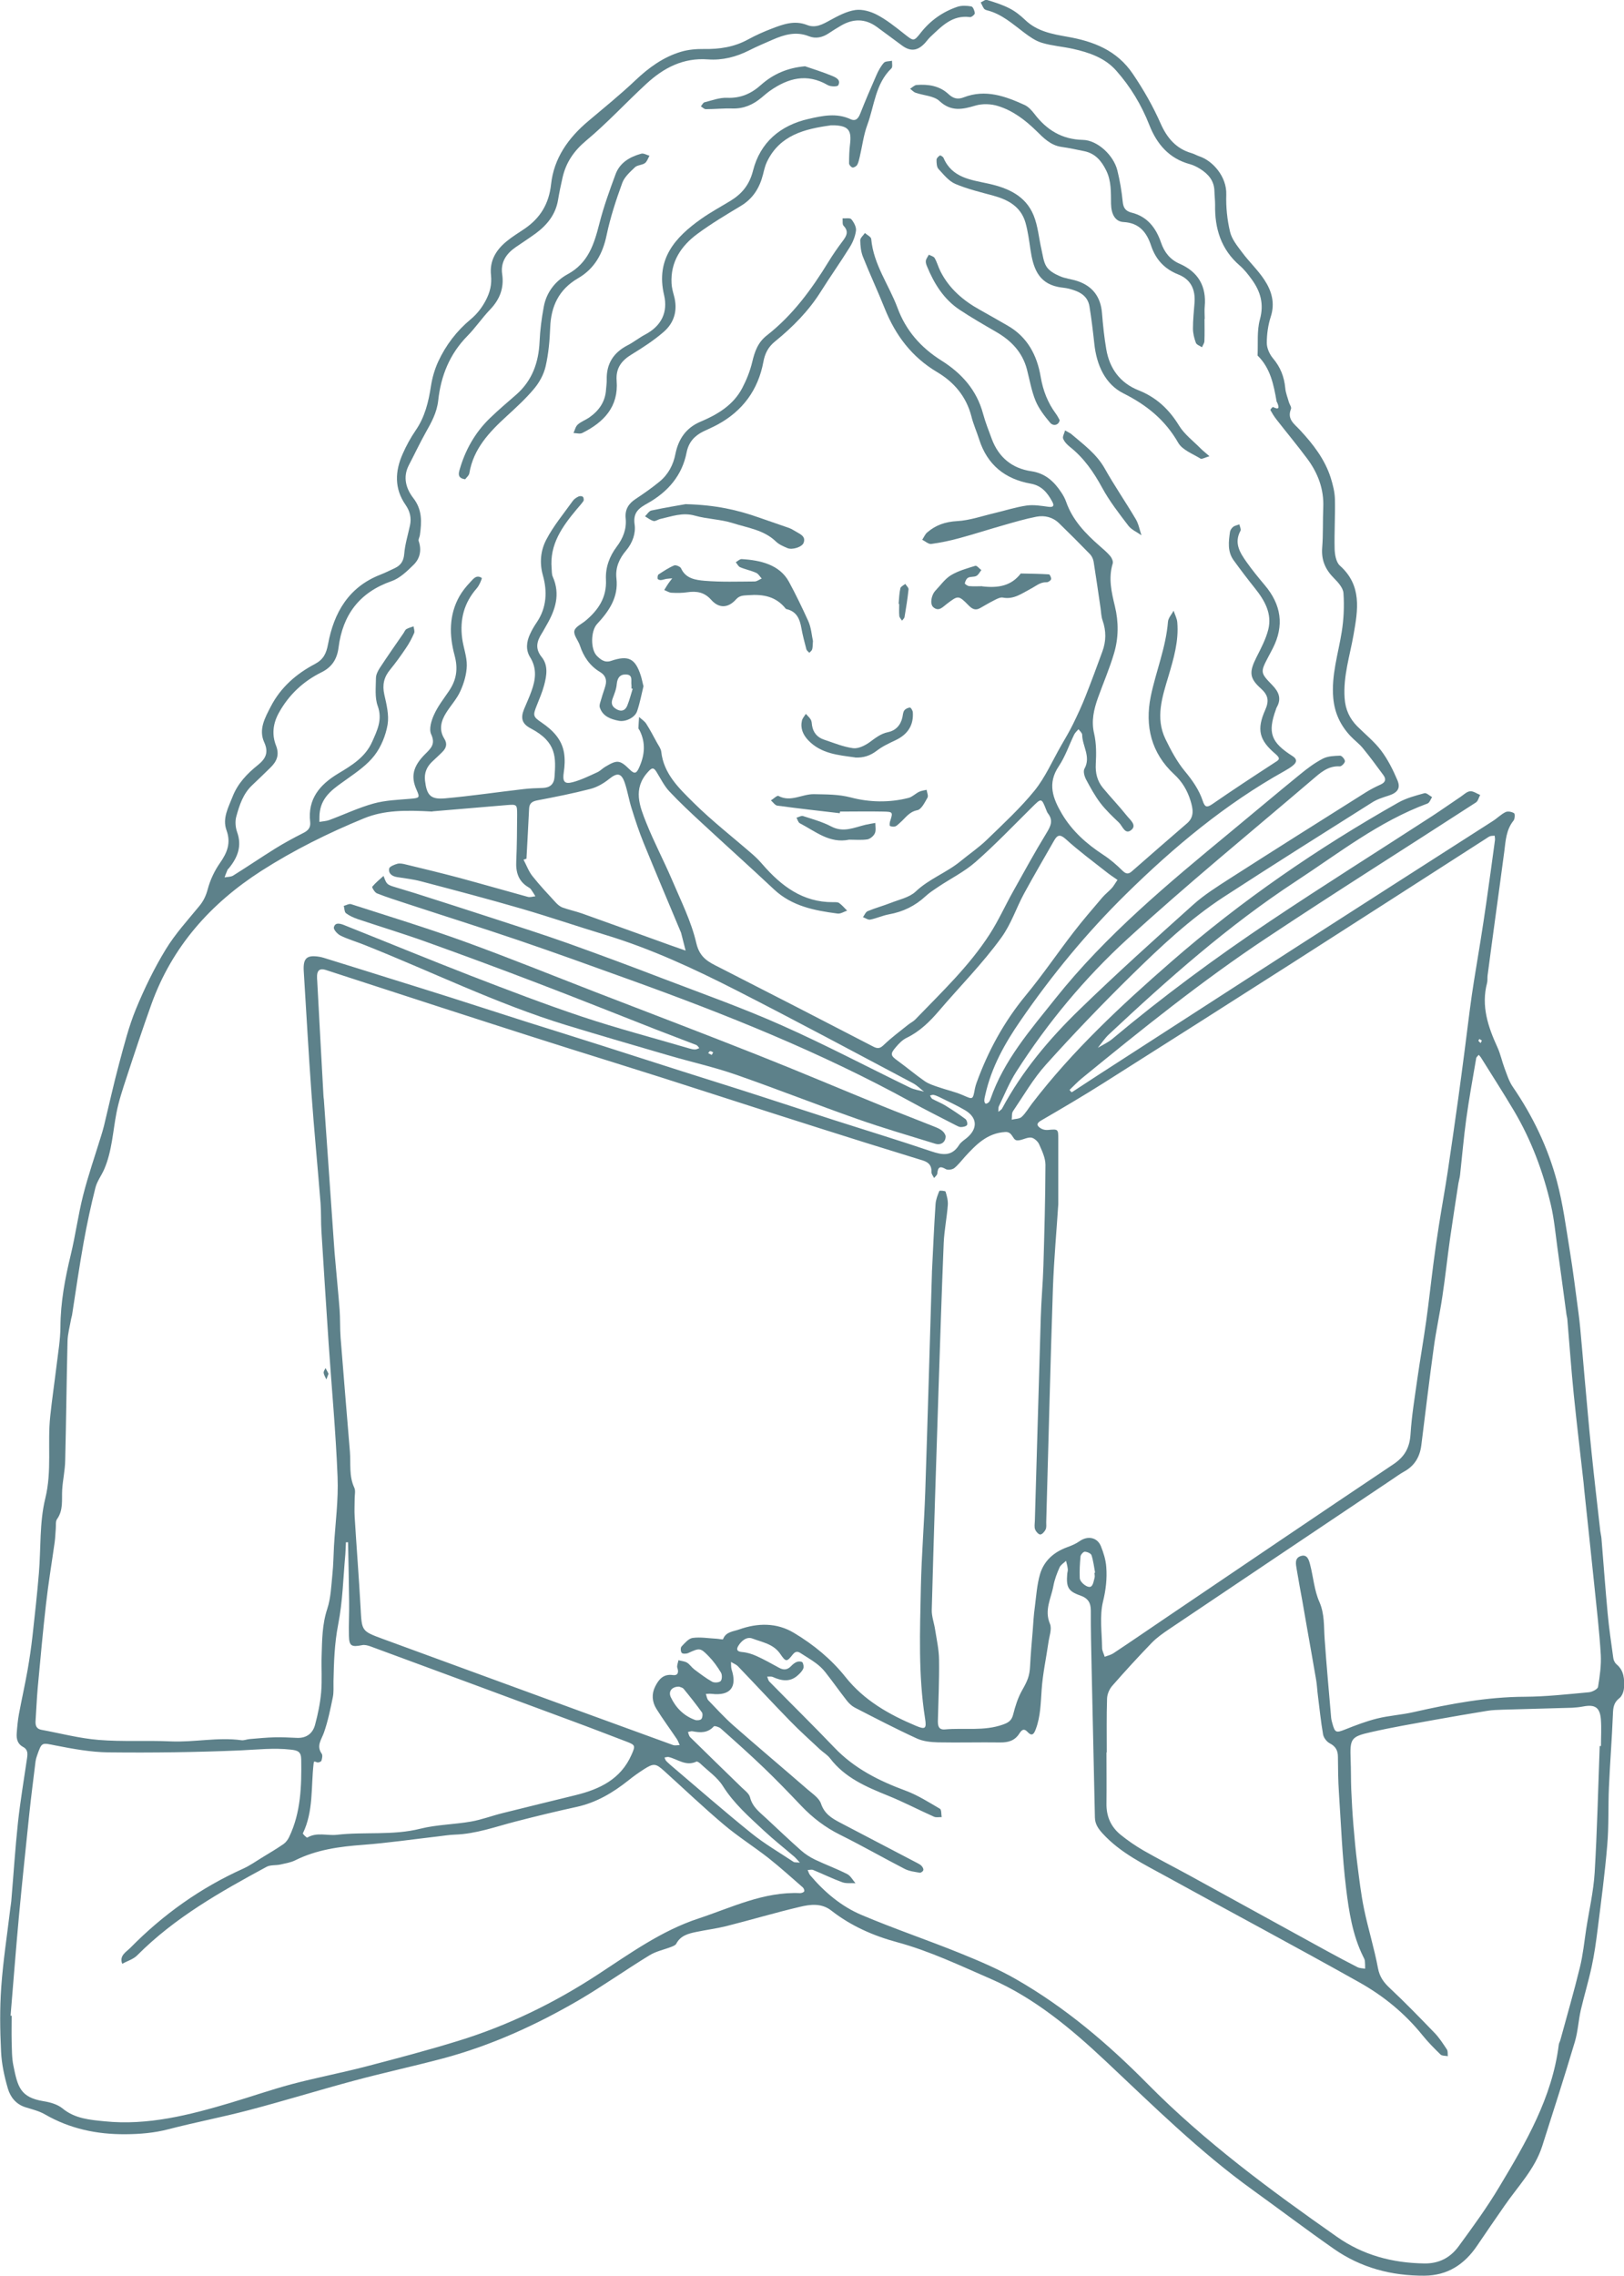 <?xml version="1.0" encoding="utf-8"?>
<svg xmlns="http://www.w3.org/2000/svg" width="187" height="262" viewBox="0 0 187 262" fill="none">
  <g clip-path="url(#clip0_7709_18793)">
    <path d="M123.435 125.734C124.465 125.063 125.505 124.38 126.535 123.708C134.043 118.862 141.55 114.005 149.069 109.158C156.666 104.267 164.275 99.41 171.883 94.53C172.398 94.206 172.834 93.747 173.371 93.489C173.629 93.366 174.088 93.456 174.345 93.624C174.468 93.702 174.434 94.284 174.278 94.474C173.427 95.526 173.371 96.791 173.215 98.033C172.879 100.63 172.51 103.215 172.163 105.801C171.872 107.972 171.57 110.143 171.29 112.315C171.257 112.594 171.302 112.885 171.234 113.154C170.529 115.818 171.346 118.213 172.432 120.586C172.778 121.347 172.946 122.175 173.237 122.958C173.517 123.697 173.752 124.481 174.199 125.13C176.493 128.476 178.239 132.103 179.279 136.009C179.973 138.605 180.32 141.303 180.756 143.966C181.148 146.361 181.439 148.768 181.763 151.174C181.841 151.734 181.897 152.293 181.953 152.842C182.121 154.655 182.278 156.468 182.434 158.281C182.703 161.214 182.949 164.146 183.251 167.078C183.565 170.145 183.923 173.201 184.269 176.267C184.303 176.547 184.381 176.816 184.404 177.095C184.639 179.983 184.851 182.871 185.12 185.758C185.276 187.471 185.534 189.183 185.769 190.896C185.802 191.153 185.959 191.455 186.149 191.612C187.022 192.339 187.055 193.335 187 194.309C186.977 194.723 186.776 195.272 186.462 195.507C185.814 196.01 185.746 196.604 185.724 197.353C185.612 200.152 185.388 202.95 185.265 205.759C185.165 207.997 185.265 210.258 185.064 212.497C184.795 215.698 184.37 218.887 183.967 222.088C183.788 223.521 183.587 224.965 183.285 226.375C182.927 228.054 182.423 229.71 182.032 231.378C181.752 232.598 181.696 233.885 181.338 235.071C180.141 239.089 178.854 243.085 177.579 247.081C176.728 249.733 174.781 251.703 173.248 253.93C172.185 255.464 171.123 256.997 170.082 258.542C168.627 260.691 166.692 261.966 164.029 261.989C160.236 262.011 156.711 261.082 153.59 258.9C150.445 256.706 147.391 254.389 144.269 252.14C138.126 247.719 132.778 242.414 127.284 237.254C123.324 233.538 119.117 230.013 114.082 227.819C110.546 226.286 107.044 224.607 103.273 223.588C100.577 222.861 97.981 221.719 95.732 219.962C94.613 219.078 93.315 219.234 92.106 219.525C89.253 220.197 86.445 221.036 83.603 221.753C82.473 222.032 81.309 222.178 80.179 222.413C79.262 222.603 78.367 222.827 77.874 223.767C77.785 223.935 77.539 224.036 77.348 224.114C76.498 224.45 75.558 224.629 74.797 225.099C72.078 226.756 69.483 228.602 66.741 230.214C61.762 233.124 56.526 235.508 50.931 236.997C47.552 237.892 44.14 238.631 40.772 239.537C36.721 240.623 32.716 241.865 28.666 242.928C25.611 243.734 22.489 244.327 19.424 245.122C17.767 245.559 16.123 245.693 14.433 245.704C11.144 245.727 8.056 245.077 5.18 243.421C4.509 243.029 3.703 242.839 2.953 242.604C1.857 242.268 1.197 241.44 0.906 240.444C0.503 239.067 0.19 237.623 0.123 236.191C-0 233.717 -0.034 231.221 0.145 228.748C0.358 225.726 0.828 222.726 1.186 219.716C1.219 219.436 1.275 219.156 1.297 218.887C1.555 215.854 1.745 212.821 2.07 209.799C2.338 207.337 2.752 204.897 3.11 202.446C3.188 201.909 3.233 201.416 2.651 201.114C2.025 200.778 1.879 200.196 1.924 199.558C1.98 198.808 2.047 198.07 2.181 197.331C2.495 195.641 2.875 193.962 3.177 192.261C3.401 190.974 3.591 189.687 3.737 188.388C4.005 185.971 4.274 183.565 4.475 181.147C4.721 178.259 4.531 175.282 5.214 172.507C5.997 169.328 5.449 166.183 5.784 163.049C5.986 161.102 6.277 159.165 6.511 157.218C6.691 155.729 6.948 154.241 6.959 152.763C6.97 149.932 7.485 147.201 8.145 144.47C8.693 142.209 8.995 139.892 9.566 137.632C10.148 135.337 10.931 133.087 11.625 130.827C11.748 130.424 11.871 130.032 11.972 129.618C12.553 127.223 13.079 124.816 13.717 122.444C14.288 120.328 14.825 118.179 15.653 116.165C16.626 113.803 17.756 111.475 19.088 109.293C20.173 107.513 21.616 105.935 22.948 104.312C23.44 103.719 23.72 103.115 23.921 102.365C24.201 101.313 24.694 100.26 25.32 99.365C26.159 98.168 26.618 97.048 26.081 95.582C25.577 94.183 26.316 92.93 26.797 91.676C27.379 90.199 28.453 89.068 29.672 88.094C30.579 87.367 30.97 86.651 30.422 85.453C29.751 83.976 30.512 82.633 31.183 81.334C32.324 79.129 34.114 77.574 36.263 76.443C37.247 75.917 37.572 75.235 37.773 74.16C38.445 70.534 40.145 67.579 43.804 66.158C44.375 65.934 44.912 65.665 45.46 65.408C46.143 65.083 46.478 64.602 46.545 63.774C46.635 62.666 46.971 61.591 47.206 60.494C47.396 59.621 47.206 58.849 46.691 58.11C45.393 56.241 45.482 54.249 46.366 52.257C46.78 51.317 47.273 50.41 47.855 49.559C48.929 48.004 49.343 46.269 49.622 44.456C49.768 43.505 50.047 42.531 50.45 41.647C51.323 39.755 52.576 38.11 54.176 36.778C54.915 36.162 55.452 35.48 55.91 34.629C56.425 33.666 56.649 32.737 56.537 31.674C56.358 30.018 57.119 28.775 58.339 27.779C58.987 27.242 59.715 26.806 60.408 26.335C62.21 25.104 63.206 23.47 63.452 21.232C63.776 18.199 65.455 15.86 67.748 13.934C69.561 12.401 71.418 10.901 73.141 9.267C74.697 7.79 76.386 6.559 78.434 5.954C79.262 5.708 80.179 5.63 81.041 5.641C82.853 5.675 84.565 5.417 86.176 4.522C87.038 4.052 87.944 3.649 88.851 3.302C90.16 2.798 91.48 2.306 92.923 2.876C93.897 3.268 94.714 2.809 95.564 2.339C96.493 1.836 97.477 1.298 98.495 1.153C99.301 1.041 100.263 1.321 101.002 1.712C102.109 2.294 103.105 3.1 104.101 3.884C105.209 4.757 105.209 4.813 106.048 3.738C107.156 2.339 108.565 1.354 110.233 0.784C110.725 0.616 111.318 0.649 111.844 0.739C112.034 0.772 112.224 1.231 112.247 1.522C112.258 1.668 111.866 1.992 111.698 1.97C109.64 1.69 108.42 3.044 107.122 4.253C106.887 4.477 106.697 4.757 106.473 4.992C105.645 5.865 104.84 5.954 103.877 5.249C102.893 4.533 101.93 3.794 100.935 3.078C99.614 2.127 98.238 2.138 96.851 2.944C96.37 3.223 95.888 3.526 95.418 3.839C94.714 4.309 93.93 4.488 93.147 4.175C91.659 3.582 90.305 3.985 88.951 4.578C88.056 4.969 87.15 5.35 86.266 5.798C84.767 6.559 83.167 6.962 81.522 6.839C78.669 6.626 76.42 7.812 74.439 9.637C72.101 11.786 69.941 14.147 67.513 16.173C66.092 17.359 65.186 18.68 64.783 20.415C64.582 21.277 64.403 22.15 64.257 23.023C63.978 24.701 62.993 25.91 61.673 26.884C60.912 27.432 60.129 27.947 59.357 28.473C58.282 29.223 57.622 30.208 57.824 31.562C58.059 33.174 57.544 34.472 56.436 35.636C55.508 36.599 54.747 37.74 53.807 38.692C51.771 40.762 50.764 43.292 50.462 46.09C50.305 47.523 49.667 48.642 49.007 49.817C48.324 51.037 47.731 52.302 47.082 53.544C46.355 54.943 46.758 56.264 47.597 57.349C48.638 58.692 48.559 60.114 48.347 61.614C48.313 61.849 48.145 62.106 48.212 62.296C48.571 63.337 48.358 64.3 47.631 65.016C46.881 65.755 46.042 66.572 45.08 66.907C41.398 68.195 39.463 70.769 38.982 74.552C38.814 75.861 38.243 76.79 37.024 77.395C34.92 78.436 33.264 79.98 32.112 82.062C31.429 83.293 31.284 84.569 31.787 85.845C32.201 86.908 31.866 87.658 31.149 88.363C30.445 89.057 29.74 89.729 29.024 90.411C27.994 91.385 27.569 92.695 27.211 93.993C27.054 94.541 27.11 95.246 27.3 95.784C27.882 97.395 27.368 98.705 26.372 99.936C26.316 100.003 26.226 100.07 26.193 100.149C26.07 100.428 25.969 100.719 25.857 101.01C26.193 100.943 26.584 100.966 26.853 100.798C28.486 99.779 30.064 98.705 31.698 97.686C32.727 97.048 33.801 96.466 34.886 95.918C35.457 95.638 35.793 95.302 35.715 94.631C35.412 91.978 36.822 90.333 38.937 89.057C40.503 88.117 42.081 87.165 42.864 85.375C43.446 84.065 44.061 82.834 43.491 81.267C43.144 80.305 43.278 79.141 43.289 78.066C43.289 77.686 43.502 77.26 43.715 76.925C44.61 75.559 45.55 74.216 46.478 72.873C46.579 72.716 46.657 72.504 46.803 72.425C47.049 72.28 47.34 72.213 47.62 72.112C47.653 72.369 47.776 72.683 47.687 72.884C47.429 73.477 47.116 74.071 46.747 74.608C46.176 75.458 45.572 76.298 44.923 77.093C44.207 77.954 44.005 78.85 44.252 79.958C44.509 81.088 44.811 82.319 44.632 83.416C44.419 84.659 43.894 85.957 43.133 86.953C42.305 88.038 41.108 88.867 39.977 89.673C38.601 90.669 37.124 91.531 36.833 93.411C36.766 93.803 36.789 94.217 36.778 94.62C37.158 94.552 37.561 94.541 37.919 94.407C39.619 93.78 41.275 92.986 43.021 92.504C44.397 92.124 45.863 92.079 47.295 91.956C48.313 91.866 48.369 91.833 47.966 90.926C47.284 89.404 47.541 88.206 48.996 86.774C49.678 86.102 50.148 85.621 49.645 84.524C49.376 83.931 49.667 82.957 49.98 82.275C50.417 81.301 51.099 80.439 51.703 79.544C52.565 78.268 52.766 77.003 52.341 75.436C51.726 73.153 51.681 70.802 52.912 68.631C53.236 68.072 53.65 67.546 54.098 67.075C54.456 66.706 54.825 66.102 55.474 66.538C55.53 66.572 55.194 67.4 54.892 67.736C53.438 69.392 52.934 71.317 53.214 73.466C53.348 74.529 53.773 75.582 53.751 76.634C53.729 77.618 53.426 78.648 53.013 79.555C52.621 80.439 51.927 81.189 51.401 82.017C50.786 82.98 50.506 83.998 51.166 85.05C51.536 85.643 51.379 86.125 50.943 86.561C50.551 86.964 50.126 87.333 49.723 87.725C49.119 88.318 48.839 89.012 48.94 89.874C49.141 91.553 49.566 92.057 51.245 91.911C54.255 91.642 57.253 91.195 60.263 90.848C61.001 90.758 61.751 90.736 62.501 90.713C63.34 90.68 63.799 90.277 63.855 89.426C64 87.233 64.134 85.442 61.124 83.864C60.117 83.338 59.916 82.7 60.341 81.648C60.621 80.954 60.946 80.282 61.192 79.577C61.673 78.268 61.852 76.969 61.046 75.671C60.509 74.809 60.621 73.869 61.046 72.974C61.259 72.504 61.527 72.056 61.818 71.631C62.959 69.941 63.027 68.06 62.512 66.236C62.098 64.759 62.266 63.36 62.892 62.151C63.72 60.55 64.906 59.14 65.958 57.663C66.115 57.439 66.372 57.282 66.618 57.159C66.752 57.092 67.01 57.103 67.111 57.193C67.211 57.282 67.256 57.573 67.178 57.685C66.943 58.032 66.652 58.334 66.383 58.659C64.739 60.629 63.273 62.677 63.519 65.441C63.553 65.766 63.519 66.124 63.653 66.404C64.548 68.43 63.944 70.243 62.915 72C62.724 72.325 62.557 72.66 62.355 72.974C61.785 73.88 61.617 74.709 62.378 75.649C63.15 76.611 62.948 77.786 62.657 78.883C62.445 79.689 62.098 80.472 61.796 81.245C61.348 82.375 61.371 82.51 62.378 83.192C63.653 84.065 64.705 85.117 64.951 86.707C65.063 87.423 65.029 88.184 64.918 88.9C64.761 89.941 64.962 90.311 65.936 90.053C66.909 89.796 67.838 89.337 68.766 88.912C69.102 88.766 69.371 88.464 69.695 88.274C71.049 87.468 71.362 87.457 72.504 88.587C73.085 89.169 73.298 89.012 73.578 88.397C74.238 86.964 74.383 85.531 73.645 84.076C73.6 83.998 73.511 83.909 73.511 83.83C73.522 83.405 73.567 82.968 73.589 82.543C73.869 82.8 74.216 83.013 74.417 83.327C74.865 84.032 75.256 84.782 75.659 85.52C75.838 85.845 76.095 86.181 76.14 86.528C76.42 89.102 78.21 90.769 79.866 92.415C82.025 94.552 84.442 96.421 86.736 98.425C87.116 98.761 87.474 99.13 87.81 99.522C89.969 102.006 92.442 103.887 95.933 103.864C96.168 103.864 96.448 103.842 96.616 103.954C96.963 104.2 97.242 104.536 97.544 104.838C97.175 104.961 96.795 105.219 96.448 105.174C93.796 104.827 91.189 104.334 89.119 102.387C86.4 99.835 83.614 97.339 80.873 94.799C79.575 93.601 78.277 92.392 77.069 91.105C76.476 90.467 76.073 89.639 75.603 88.878C75.256 88.318 75.066 88.363 74.607 88.878C72.839 90.814 73.656 92.818 74.428 94.754C75.312 96.959 76.431 99.074 77.371 101.268C78.389 103.674 79.597 106.058 80.179 108.576C80.571 110.278 81.6 110.759 82.831 111.374C88.75 114.396 94.658 117.429 100.543 120.485C101.136 120.798 101.393 120.664 101.83 120.239C102.702 119.41 103.665 118.694 104.605 117.944C104.862 117.743 105.175 117.597 105.399 117.362C108.42 114.228 111.598 111.229 113.97 107.535C114.977 105.969 115.749 104.245 116.666 102.611C117.919 100.372 119.15 98.112 120.493 95.918C120.985 95.112 121.31 94.463 120.672 93.646C120.582 93.534 120.538 93.4 120.482 93.265C119.911 91.822 119.933 91.844 118.77 92.997C116.644 95.101 114.574 97.272 112.325 99.242C111.038 100.372 109.461 101.145 108.028 102.107C107.525 102.443 107.01 102.779 106.574 103.182C105.365 104.301 103.978 104.972 102.367 105.263C101.639 105.398 100.946 105.722 100.218 105.868C99.961 105.924 99.648 105.689 99.368 105.588C99.547 105.353 99.67 104.995 99.916 104.894C100.778 104.536 101.684 104.29 102.546 103.954C103.53 103.562 104.705 103.327 105.433 102.644C106.988 101.167 109.013 100.462 110.624 99.13C111.631 98.302 112.728 97.563 113.656 96.657C115.536 94.832 117.483 93.041 119.128 91.016C120.37 89.471 121.186 87.58 122.182 85.845C122.641 85.039 123.133 84.233 123.536 83.405C124.062 82.331 124.577 81.234 125.013 80.114C125.684 78.424 126.311 76.712 126.938 74.999C127.374 73.813 127.385 72.638 126.96 71.429C126.792 70.959 126.792 70.422 126.714 69.918C126.456 68.172 126.21 66.426 125.931 64.68C125.886 64.378 125.729 64.031 125.517 63.807C124.342 62.599 123.156 61.412 121.947 60.237C121.22 59.532 120.291 59.308 119.34 59.487C118.065 59.733 116.823 60.103 115.57 60.461C113.869 60.942 112.191 61.49 110.49 61.949C109.427 62.24 108.33 62.475 107.234 62.621C106.909 62.666 106.54 62.307 106.193 62.14C106.384 61.849 106.518 61.502 106.775 61.289C107.76 60.438 108.868 60.069 110.221 59.991C111.676 59.912 113.108 59.398 114.551 59.062C115.771 58.771 116.979 58.379 118.221 58.2C119.027 58.088 119.889 58.233 120.717 58.345C121.321 58.424 121.41 58.211 121.164 57.752C120.616 56.734 119.945 55.906 118.691 55.682C115.726 55.156 113.679 53.51 112.75 50.589C112.47 49.705 112.079 48.843 111.855 47.937C111.273 45.665 109.863 43.997 107.916 42.844C104.996 41.109 103.116 38.613 101.874 35.513C101.08 33.521 100.163 31.573 99.368 29.57C99.133 28.977 99.066 28.305 99.055 27.667C99.055 27.388 99.402 27.108 99.592 26.828C99.849 27.052 100.297 27.265 100.319 27.511C100.577 30.454 102.367 32.805 103.351 35.457C104.314 38.065 106.048 40.024 108.375 41.49C110.714 42.956 112.459 44.881 113.198 47.634C113.466 48.619 113.847 49.582 114.205 50.544C114.999 52.66 116.543 53.925 118.747 54.249C120.347 54.484 121.354 55.413 122.182 56.655C122.417 57.002 122.63 57.383 122.764 57.775C123.503 59.89 124.991 61.423 126.624 62.856C127.049 63.225 127.486 63.595 127.844 64.02C128.034 64.244 128.202 64.647 128.124 64.882C127.609 66.572 127.989 68.183 128.381 69.806C128.817 71.608 128.806 73.444 128.28 75.212C127.766 76.958 127.038 78.637 126.423 80.349C125.953 81.681 125.64 82.991 125.987 84.457C126.244 85.576 126.244 86.785 126.177 87.949C126.121 89.001 126.345 89.908 126.994 90.702C127.889 91.788 128.862 92.795 129.735 93.892C130.104 94.362 130.932 94.989 130.283 95.537C129.545 96.164 129.254 95.09 128.84 94.698C128.101 93.993 127.34 93.276 126.714 92.46C126.065 91.609 125.55 90.657 125.047 89.717C124.868 89.37 124.711 88.8 124.868 88.509C125.651 87.121 124.621 85.89 124.61 84.591C124.61 84.379 124.342 84.166 124.185 83.953C124.017 84.155 123.805 84.334 123.693 84.558C123.1 85.778 122.663 87.098 121.914 88.218C120.571 90.21 121.242 91.933 122.283 93.702C123.458 95.683 125.114 97.149 127.027 98.403C127.844 98.929 128.582 99.578 129.276 100.26C129.69 100.663 129.97 100.63 130.339 100.305C132.454 98.459 134.568 96.601 136.694 94.776C137.589 94.004 137.343 93.041 137.086 92.18C136.728 91.027 136.146 90.008 135.195 89.135C132.577 86.707 131.805 83.606 132.51 80.159C133.103 77.283 134.255 74.541 134.49 71.575C134.524 71.138 134.915 70.735 135.139 70.31C135.284 70.758 135.531 71.205 135.564 71.664C135.743 73.802 135.15 75.805 134.546 77.842C133.841 80.204 133.013 82.633 134.199 85.084C134.826 86.371 135.519 87.68 136.426 88.777C137.31 89.841 138.071 90.926 138.507 92.236C138.731 92.907 138.954 93.008 139.581 92.583C141.931 90.96 144.314 89.393 146.708 87.837C147.234 87.501 147.548 87.378 146.865 86.796C144.985 85.207 144.683 83.987 145.69 81.726C146.149 80.685 146.037 80.036 145.198 79.275C143.844 78.066 143.833 77.361 144.672 75.682C145.198 74.641 145.757 73.589 146.037 72.481C146.496 70.646 145.623 69.124 144.504 67.725C143.654 66.661 142.837 65.587 142.043 64.49C141.326 63.494 141.472 62.352 141.629 61.244C141.662 61.032 141.819 60.797 141.987 60.662C142.188 60.505 142.468 60.461 142.714 60.371C142.759 60.617 142.927 60.931 142.837 61.11C142.065 62.531 142.792 63.651 143.553 64.725C144.202 65.643 144.918 66.516 145.634 67.366C147.525 69.605 147.906 72.011 146.552 74.653C146.406 74.944 146.25 75.235 146.093 75.526C145.108 77.395 145.097 77.428 146.518 78.894C147.245 79.644 147.581 80.428 147.022 81.413C146.977 81.491 146.943 81.581 146.921 81.67C145.947 84.356 146.339 85.464 148.845 87.054C149.338 87.367 149.349 87.714 148.957 88.061C148.644 88.341 148.275 88.553 147.906 88.766C141.103 92.56 135.184 97.496 129.656 102.935C125.136 107.379 121.119 112.259 117.528 117.474C115.715 120.093 114.16 122.869 113.455 126.036C113.399 126.26 113.343 126.495 113.343 126.73C113.343 126.842 113.421 127.044 113.5 127.055C113.6 127.077 113.757 126.988 113.847 126.898C113.947 126.809 114.003 126.663 114.048 126.54C115.592 122.052 118.658 118.56 121.545 114.934C127.374 107.625 134.512 101.715 141.662 95.806C144.336 93.601 146.977 91.363 149.662 89.18C150.49 88.497 151.363 87.837 152.314 87.345C152.896 87.042 153.634 87.02 154.317 86.998C154.507 86.998 154.865 87.412 154.865 87.636C154.865 87.837 154.473 88.24 154.272 88.229C152.896 88.139 151.99 89.012 151.083 89.784C143.967 95.862 136.705 101.794 129.813 108.106C124.912 112.594 120.638 117.732 117.035 123.361C116.23 124.615 115.67 126.014 115.021 127.357C114.932 127.536 114.977 127.782 114.954 127.995C115.1 127.872 115.312 127.771 115.391 127.614C117.696 123.317 120.806 119.623 124.263 116.265C128.526 112.124 132.946 108.14 137.366 104.178C138.641 103.025 140.129 102.096 141.584 101.156C146.787 97.821 152.012 94.53 157.237 91.24C157.785 90.893 158.378 90.59 158.971 90.322C159.542 90.064 159.643 89.706 159.285 89.225C158.513 88.173 157.741 87.121 156.913 86.114C156.499 85.61 155.95 85.218 155.503 84.737C154.35 83.506 153.679 82.095 153.522 80.361C153.287 77.73 154.093 75.279 154.496 72.75C154.731 71.284 154.798 69.773 154.697 68.295C154.664 67.691 154.082 67.042 153.612 66.572C152.616 65.576 152.135 64.49 152.247 63.057C152.37 61.524 152.303 59.968 152.37 58.424C152.459 56.308 151.755 54.462 150.524 52.805C149.382 51.272 148.152 49.794 146.966 48.272C146.708 47.937 146.485 47.578 146.283 47.209C146.25 47.153 146.541 46.84 146.574 46.851C147.324 47.243 147.301 46.907 147.066 46.347C147.044 46.303 147.01 46.269 146.999 46.224C146.664 44.299 146.294 42.385 144.806 40.93C144.873 39.542 144.717 38.087 145.075 36.778C145.567 34.987 145.142 33.554 144.135 32.167C143.721 31.596 143.285 31.036 142.759 30.577C140.599 28.72 139.861 26.302 139.917 23.56C139.917 23.045 139.85 22.53 139.838 22.015C139.816 20.795 139.122 20.023 138.171 19.43C137.813 19.206 137.422 19.016 137.03 18.904C134.636 18.266 133.215 16.598 132.353 14.416C131.436 12.076 130.16 9.961 128.504 8.103C127.217 6.659 125.416 6.044 123.57 5.63C122.384 5.361 121.153 5.283 120 4.936C119.262 4.723 118.579 4.242 117.953 3.772C116.61 2.765 115.357 1.612 113.656 1.186C113.522 1.153 113.365 1.086 113.298 0.985C113.153 0.772 113.052 0.515 112.929 0.28C113.164 0.179 113.444 -0.067 113.634 -0.011C114.518 0.257 115.413 0.537 116.241 0.963C116.901 1.298 117.505 1.78 118.042 2.294C119.407 3.604 121.119 3.917 122.898 4.231C125.897 4.757 128.605 5.775 130.451 8.517C131.693 10.353 132.767 12.233 133.662 14.259C134.367 15.848 135.419 17.124 137.198 17.628C137.511 17.717 137.802 17.896 138.104 17.997C139.648 18.512 141.271 20.336 141.203 22.407C141.159 23.828 141.304 25.306 141.64 26.694C141.841 27.544 142.479 28.328 143.027 29.055C143.833 30.141 144.84 31.081 145.578 32.2C146.417 33.465 146.843 34.864 146.328 36.453C146.015 37.416 145.869 38.479 145.869 39.486C145.869 40.08 146.182 40.773 146.574 41.244C147.436 42.262 147.872 43.37 147.995 44.68C148.04 45.228 148.264 45.754 148.409 46.291C148.487 46.56 148.734 46.873 148.655 47.075C148.174 48.272 149.024 48.787 149.685 49.504C151.184 51.115 152.549 52.861 153.231 55.01C153.478 55.805 153.69 56.633 153.713 57.45C153.757 59.364 153.634 61.289 153.679 63.203C153.701 63.852 153.847 64.725 154.283 65.117C156.845 67.4 156.364 70.209 155.861 73.063C155.436 75.492 154.652 77.854 154.831 80.383C154.921 81.692 155.402 82.722 156.286 83.618C157.215 84.546 158.255 85.375 159.038 86.416C159.811 87.445 160.404 88.632 160.907 89.818C161.31 90.758 160.907 91.262 159.922 91.587C159.262 91.799 158.569 92.012 157.998 92.381C152.303 95.974 146.596 99.567 140.946 103.238C137.008 105.801 133.595 109.035 130.249 112.315C126.882 115.627 123.603 119.041 120.448 122.556C118.982 124.178 117.875 126.115 116.644 127.928C116.476 128.174 116.543 128.566 116.498 128.902C116.89 128.801 117.382 128.823 117.64 128.588C118.11 128.152 118.445 127.558 118.837 127.044C123.503 120.955 129.097 115.751 134.848 110.736C142.915 103.697 151.699 97.664 161.019 92.392C161.936 91.877 162.999 91.598 164.018 91.318C164.253 91.251 164.611 91.609 164.901 91.766C164.734 92.023 164.611 92.415 164.376 92.504C158.77 94.575 154.127 98.246 149.203 101.469C141.416 106.573 134.49 112.717 127.71 119.064C127.217 119.522 126.837 120.104 126.412 120.63C126.982 120.283 127.598 120.015 128.101 119.59C133.886 114.743 139.95 110.266 146.216 106.069C152.403 101.928 158.703 97.977 164.946 93.926C166.043 93.209 167.117 92.448 168.202 91.721C168.549 91.486 168.907 91.128 169.276 91.094C169.646 91.06 170.048 91.363 170.44 91.519C170.272 91.822 170.194 92.236 169.936 92.392C161.892 97.608 153.769 102.712 145.791 108.017C138.373 112.941 131.447 118.526 124.554 124.156C124.062 124.559 123.626 125.029 123.156 125.477C123.223 125.555 123.279 125.633 123.346 125.712L123.435 125.734ZM121.858 138.639C121.679 141.47 121.366 144.873 121.242 148.287C120.94 157.274 120.728 166.261 120.47 175.249C120.47 175.529 120.515 175.842 120.403 176.077C120.28 176.334 120 176.659 119.777 176.659C119.586 176.659 119.273 176.312 119.184 176.055C119.083 175.764 119.15 175.405 119.161 175.081C119.385 167.269 119.609 159.445 119.844 151.633C119.9 149.663 120.09 147.705 120.146 145.746C120.258 141.862 120.37 137.978 120.381 134.095C120.381 133.3 119.978 132.472 119.642 131.711C119.486 131.375 119.038 130.983 118.703 130.961C118.154 130.927 117.561 131.364 117.047 131.274C116.577 131.185 116.588 130.267 115.749 130.323C113.668 130.446 112.392 131.778 111.116 133.166C110.714 133.613 110.344 134.106 109.886 134.475C109.651 134.654 109.147 134.733 108.912 134.598C108.23 134.195 107.995 134.363 107.928 135.102C107.916 135.281 107.693 135.449 107.558 135.617C107.447 135.393 107.245 135.158 107.256 134.934C107.301 134.184 106.921 133.804 106.272 133.602C104.045 132.908 101.819 132.226 99.592 131.532C96.168 130.457 92.744 129.372 89.32 128.275C84.968 126.887 80.627 125.465 76.263 124.078C72.75 122.958 69.225 121.873 65.712 120.765C62.557 119.769 59.401 118.761 56.246 117.743C52.643 116.59 49.052 115.415 45.46 114.251C42.797 113.389 40.134 112.516 37.471 111.654C36.901 111.475 36.554 111.654 36.509 112.281C36.498 112.516 36.509 112.751 36.531 112.986C36.766 117.373 37.001 121.772 37.247 126.159C37.247 126.305 37.281 126.439 37.292 126.574C37.673 132.08 38.064 137.576 38.445 143.082C38.489 143.787 38.545 144.481 38.612 145.175C38.769 147.033 38.959 148.902 39.105 150.76C39.183 151.835 39.138 152.92 39.217 153.983C39.563 158.371 39.933 162.747 40.291 167.123C40.403 168.511 40.168 169.932 40.794 171.264C40.962 171.611 40.839 172.093 40.839 172.518C40.839 173.223 40.794 173.917 40.839 174.622C41.052 178.125 41.331 181.617 41.522 185.12C41.667 187.773 41.611 187.773 44.106 188.691C49.018 190.493 53.919 192.283 58.831 194.085C65.052 196.357 71.273 198.641 77.505 200.901C77.729 200.98 78.008 200.901 78.266 200.901C78.154 200.666 78.076 200.409 77.93 200.196C77.147 199.032 76.319 197.913 75.581 196.727C75.088 195.932 75.01 195.037 75.435 194.175C75.849 193.347 76.375 192.686 77.483 192.843C78.02 192.921 78.188 192.574 77.997 192.015C77.908 191.769 78.076 191.433 78.12 191.131C78.445 191.22 78.814 191.243 79.105 191.41C79.418 191.601 79.631 191.948 79.922 192.171C80.593 192.675 81.264 193.19 81.992 193.604C82.249 193.75 82.786 193.716 82.976 193.537C83.155 193.369 83.167 192.809 83.021 192.563C82.618 191.892 82.148 191.231 81.6 190.672C80.627 189.676 80.56 189.709 79.228 190.314C79.016 190.403 78.613 190.414 78.501 190.291C78.367 190.134 78.344 189.687 78.478 189.552C78.848 189.161 79.284 188.635 79.754 188.568C80.649 188.444 81.589 188.612 82.507 188.657C82.764 188.668 83.234 188.78 83.256 188.713C83.581 187.84 84.453 187.829 85.102 187.594C87.239 186.833 89.432 186.788 91.424 187.986C93.684 189.34 95.721 191.007 97.365 193.078C99.514 195.775 102.378 197.387 105.466 198.685C106.54 199.133 106.708 199.032 106.518 197.835C105.723 192.809 105.936 187.751 106.037 182.692C106.115 179.043 106.417 175.394 106.54 171.746C106.82 163.329 107.055 154.901 107.312 146.473C107.312 146.384 107.312 146.283 107.323 146.194C107.447 143.675 107.558 141.146 107.726 138.628C107.76 138.113 107.961 137.598 108.163 137.105C108.196 137.038 108.856 137.094 108.879 137.184C109.035 137.687 109.181 138.236 109.136 138.762C109.024 140.206 108.733 141.638 108.666 143.082C108.431 148.79 108.252 154.498 108.062 160.206C107.793 168.578 107.514 176.961 107.29 185.333C107.268 186.094 107.57 186.866 107.681 187.639C107.861 188.78 108.118 189.933 108.129 191.075C108.163 193.414 108.051 195.753 107.995 198.092C107.984 198.663 108.062 199.167 108.812 199.099C111.038 198.898 113.298 199.323 115.491 198.54C116.151 198.305 116.487 198.07 116.666 197.376C116.901 196.436 117.203 195.473 117.673 194.634C118.3 193.526 118.557 192.977 118.613 191.791C118.68 190.437 118.803 189.082 118.915 187.728C118.982 186.844 119.027 185.949 119.15 185.076C119.318 183.788 119.396 182.468 119.754 181.237C120.202 179.692 121.343 178.685 122.876 178.125C123.368 177.946 123.883 177.733 124.308 177.431C125.214 176.782 126.333 176.961 126.759 177.991C127.072 178.763 127.329 179.591 127.385 180.408C127.486 181.74 127.34 183.039 127.005 184.393C126.602 186.072 126.882 187.93 126.904 189.709C126.904 190.056 127.105 190.392 127.206 190.739C127.542 190.605 127.911 190.526 128.202 190.336C130.227 188.993 132.23 187.616 134.244 186.251C142.971 180.352 151.687 174.432 160.437 168.578C161.735 167.716 162.317 166.675 162.418 165.131C162.552 162.948 162.921 160.777 163.223 158.606C163.536 156.435 163.917 154.274 164.219 152.114C164.532 149.898 164.767 147.671 165.058 145.444C165.248 143.966 165.461 142.489 165.696 141.012C166.02 138.941 166.401 136.882 166.714 134.8C167.128 132.035 167.52 129.26 167.911 126.484C168.169 124.637 168.404 122.791 168.65 120.933C168.929 118.806 169.176 116.668 169.478 114.553C169.78 112.471 170.149 110.412 170.474 108.341C170.709 106.864 170.932 105.398 171.145 103.92C171.492 101.525 171.816 99.119 172.141 96.724C172.163 96.556 172.118 96.377 172.107 96.209C171.939 96.231 171.749 96.209 171.592 96.265C171.425 96.321 171.268 96.444 171.111 96.545C163.671 101.324 156.23 106.114 148.778 110.882C141.561 115.493 134.333 120.093 127.094 124.671C124.722 126.171 122.305 127.592 119.877 129.002C119.273 129.349 119.407 129.629 119.855 129.909C120.068 130.043 120.381 130.11 120.638 130.088C121.847 129.976 121.858 129.965 121.858 131.14C121.858 133.434 121.858 135.729 121.858 138.605V138.639ZM184.214 201.013C184.214 201.013 184.303 201.013 184.348 201.013C184.348 199.984 184.415 198.943 184.337 197.924C184.225 196.559 183.654 196.201 182.3 196.458C181.886 196.536 181.461 196.581 181.047 196.604C178.384 196.682 175.71 196.749 173.047 196.827C172.443 196.85 171.827 196.861 171.234 196.962C169.164 197.298 167.106 197.656 165.036 198.025C162.653 198.462 160.269 198.864 157.908 199.402C155.514 199.939 155.436 200.152 155.525 202.636C155.57 203.755 155.548 204.886 155.592 206.005C155.648 207.359 155.727 208.714 155.838 210.068C155.962 211.556 156.096 213.045 156.286 214.534C156.51 216.291 156.711 218.059 157.069 219.783C157.539 222.055 158.244 224.293 158.669 226.577C158.859 227.595 159.329 228.222 160.046 228.893C161.813 230.55 163.503 232.296 165.192 234.042C165.741 234.613 166.177 235.295 166.613 235.956C166.736 236.146 166.681 236.459 166.714 236.717C166.423 236.661 166.054 236.694 165.875 236.526C165.136 235.81 164.409 235.071 163.771 234.277C161.746 231.77 159.285 229.766 156.51 228.211C149.17 224.092 141.729 220.13 134.356 216.067C131.738 214.623 129.019 213.336 126.949 211.064C126.445 210.504 126.098 210.001 126.076 209.251C125.953 203.498 125.819 197.745 125.696 191.992C125.651 189.81 125.595 187.616 125.606 185.434C125.606 184.505 125.282 183.99 124.375 183.677C122.988 183.195 122.764 182.703 122.887 181.214C122.898 181.024 122.977 180.834 122.954 180.655C122.921 180.33 122.831 180.005 122.753 179.692C122.496 179.938 122.138 180.151 122.003 180.453C121.701 181.136 121.433 181.841 121.298 182.568C121.041 184.001 120.224 185.344 120.896 186.933C121.153 187.527 120.817 188.388 120.717 189.127C120.459 190.929 120.068 192.709 119.945 194.511C119.833 196.055 119.821 197.589 119.273 199.055C119.083 199.558 118.87 199.984 118.322 199.39C117.852 198.887 117.595 199.234 117.349 199.614C116.823 200.409 116.084 200.61 115.167 200.599C112.784 200.566 110.4 200.633 108.006 200.588C107.189 200.566 106.294 200.476 105.567 200.14C103.15 199.032 100.789 197.801 98.417 196.581C98.059 196.391 97.735 196.078 97.477 195.742C96.649 194.679 95.877 193.582 95.049 192.53C94.736 192.127 94.356 191.769 93.942 191.466C93.393 191.052 92.789 190.716 92.218 190.336C91.849 190.09 91.592 190.09 91.279 190.481C90.607 191.332 90.495 191.366 89.858 190.425C89.063 189.25 87.776 189.071 86.635 188.635C85.986 188.388 85.371 188.892 85.013 189.485C84.767 189.899 84.856 190.134 85.438 190.19C86.009 190.235 86.59 190.414 87.105 190.649C88 191.052 88.851 191.534 89.712 192.004C90.238 192.295 90.674 192.25 91.1 191.802C91.29 191.601 91.525 191.41 91.771 191.321C91.961 191.254 92.319 191.265 92.397 191.377C92.52 191.567 92.576 191.914 92.487 192.115C92.364 192.395 92.118 192.642 91.872 192.865C90.977 193.682 90.003 193.515 88.996 193.067C88.806 192.977 88.56 193.033 88.336 193.022C88.425 193.224 88.459 193.47 88.604 193.604C91.088 196.134 93.628 198.629 96.079 201.192C98.372 203.599 101.214 205.02 104.28 206.151C105.667 206.665 106.943 207.482 108.23 208.232C108.42 208.344 108.375 208.859 108.431 209.195C108.129 209.184 107.793 209.262 107.547 209.15C105.757 208.355 104.023 207.438 102.21 206.71C99.726 205.703 97.287 204.662 95.586 202.435C95.284 202.032 94.814 201.763 94.434 201.416C93.281 200.331 92.095 199.279 90.988 198.137C88.963 196.066 86.993 193.929 84.979 191.836C84.767 191.612 84.442 191.5 84.174 191.332C84.196 191.623 84.162 191.925 84.241 192.194C84.912 194.242 84.084 195.261 81.936 195.003C81.723 194.981 81.488 195.003 81.276 195.014C81.365 195.261 81.399 195.563 81.555 195.742C82.495 196.716 83.413 197.723 84.42 198.618C87.262 201.114 90.16 203.554 93.024 206.039C93.584 206.52 94.322 207.012 94.534 207.639C94.926 208.814 95.776 209.329 96.739 209.833C99.726 211.389 102.702 212.956 105.679 214.511C105.847 214.601 106.014 214.69 106.137 214.836C106.249 214.959 106.361 215.172 106.316 215.306C106.283 215.44 106.037 215.619 105.914 215.597C105.332 215.496 104.705 215.429 104.179 215.16C101.684 213.873 99.245 212.474 96.739 211.232C95.027 210.381 93.572 209.273 92.263 207.897C90.853 206.408 89.432 204.942 87.956 203.52C86.333 201.965 84.666 200.476 82.988 198.988C82.797 198.82 82.283 198.663 82.204 198.741C81.499 199.525 80.649 199.491 79.743 199.312C79.575 199.279 79.385 199.368 79.217 199.402C79.295 199.603 79.329 199.849 79.474 199.995C81.432 201.931 83.413 203.834 85.382 205.759C85.751 206.117 86.255 206.475 86.367 206.923C86.646 208.031 87.463 208.624 88.213 209.318C89.544 210.56 90.876 211.825 92.241 213.034C92.722 213.459 93.281 213.817 93.863 214.097C95.083 214.679 96.347 215.138 97.555 215.754C97.947 215.955 98.193 216.448 98.507 216.806C97.992 216.772 97.444 216.862 96.985 216.694C95.844 216.28 94.758 215.742 93.639 215.284C93.46 215.205 93.214 215.284 93.002 215.284C93.091 215.485 93.147 215.72 93.281 215.877C94.937 217.835 96.884 219.481 99.223 220.466C102.949 222.044 106.798 223.342 110.557 224.864C112.761 225.759 114.965 226.688 117.024 227.875C122.663 231.109 127.587 235.295 132.14 239.907C138.753 246.6 146.283 252.14 153.959 257.523C156.957 259.627 160.325 260.523 163.984 260.579C165.707 260.612 167.005 259.907 167.956 258.609C169.578 256.393 171.212 254.154 172.622 251.793C175.699 246.667 178.731 241.496 179.492 235.385C179.514 235.206 179.626 235.038 179.671 234.859C180.432 232.072 181.237 229.296 181.92 226.498C182.278 225.054 182.423 223.566 182.647 222.088C182.983 219.928 183.486 217.768 183.621 215.586C183.911 210.728 184.023 205.86 184.202 201.002L184.214 201.013ZM49.824 93.433C46.657 93.254 44.229 93.265 41.924 94.206C37.807 95.895 33.835 97.865 30.075 100.272C24.235 104.032 19.826 108.979 17.443 115.583C16.436 118.392 15.496 121.224 14.568 124.055C14.131 125.387 13.684 126.719 13.415 128.096C12.99 130.278 12.9 132.539 11.994 134.621C11.681 135.337 11.177 135.986 10.987 136.736C10.461 138.818 10.014 140.911 9.633 143.015C9.13 145.813 8.727 148.622 8.291 151.432C8.268 151.566 8.212 151.7 8.19 151.835C8.044 152.696 7.798 153.547 7.776 154.409C7.664 158.998 7.619 163.586 7.507 168.164C7.485 169.283 7.228 170.391 7.16 171.511C7.093 172.663 7.317 173.839 6.567 174.891C6.377 175.148 6.456 175.618 6.422 175.987C6.377 176.502 6.366 177.017 6.299 177.521C5.963 179.916 5.56 182.311 5.292 184.717C4.923 187.918 4.643 191.131 4.341 194.332C4.229 195.585 4.184 196.85 4.095 198.103C4.061 198.629 4.173 199.032 4.766 199.144C6.959 199.547 9.141 200.129 11.356 200.308C14.098 200.532 16.884 200.353 19.636 200.476C22.366 200.599 25.074 199.972 27.793 200.342C28.106 200.387 28.43 200.23 28.755 200.208C29.729 200.129 30.702 200.028 31.675 200.006C32.514 199.984 33.354 200.04 34.204 200.073C35.3 200.118 36.028 199.547 36.285 198.54C36.61 197.331 36.867 196.089 36.979 194.835C37.102 193.436 36.99 192.026 37.035 190.627C37.091 188.814 37.091 187.012 37.684 185.221C38.098 183.956 38.142 182.568 38.277 181.225C38.389 180.151 38.4 179.076 38.456 178.002C38.612 175.338 38.982 172.675 38.87 170.022C38.668 164.885 38.187 159.77 37.84 154.633C37.55 150.335 37.281 146.048 37.012 141.75C36.945 140.676 36.99 139.59 36.912 138.527C36.576 134.285 36.162 130.054 35.86 125.812C35.524 121.145 35.267 116.478 34.976 111.811C34.886 110.334 35.3 109.919 36.733 110.143C37.102 110.199 37.449 110.322 37.807 110.434C40.168 111.162 42.517 111.9 44.878 112.639C47.239 113.378 49.6 114.105 51.95 114.855C54.836 115.773 57.712 116.713 60.599 117.631C63.53 118.56 66.473 119.466 69.404 120.407C72.425 121.369 75.435 122.343 78.456 123.305C81.432 124.257 84.409 125.174 87.374 126.137C90.26 127.066 93.136 128.017 96.023 128.946C99.76 130.144 103.508 131.285 107.212 132.539C108.509 132.976 109.584 133.166 110.434 131.823C110.647 131.476 111.038 131.241 111.363 130.972C112.605 129.909 112.537 128.655 111.128 127.816C110.165 127.245 109.136 126.786 108.129 126.283C107.916 126.182 107.704 126.092 107.48 126.048C107.357 126.025 107.223 126.103 107.088 126.126C107.178 126.26 107.234 126.439 107.346 126.506C107.838 126.775 108.364 126.976 108.845 127.267C109.64 127.76 110.423 128.275 111.161 128.823C111.329 128.946 111.441 129.383 111.351 129.517C111.24 129.685 110.882 129.752 110.635 129.752C110.423 129.752 110.199 129.607 109.986 129.506C108.286 128.622 106.563 127.771 104.884 126.842C94.49 121.134 83.513 116.747 72.38 112.74C68.162 111.218 63.955 109.696 59.715 108.252C55.429 106.797 51.122 105.443 46.825 104.032C45.684 103.652 44.52 103.294 43.401 102.846C43.144 102.745 42.808 102.152 42.864 102.085C43.245 101.626 43.715 101.245 44.162 100.842C44.285 101.133 44.364 101.458 44.565 101.693C44.722 101.883 45.024 101.984 45.27 102.062C46.109 102.331 46.971 102.566 47.81 102.835C50.819 103.797 53.84 104.76 56.85 105.745C59.692 106.674 62.534 107.58 65.343 108.576C69.035 109.897 72.705 111.262 76.375 112.673C80.951 114.419 85.583 116.064 90.048 118.056C95.038 120.272 99.883 122.835 104.806 125.219C105.298 125.454 105.858 125.521 106.395 125.678C105.97 125.342 105.578 124.939 105.108 124.693C98.372 121.123 91.659 117.519 84.867 114.049C79.955 111.542 74.954 109.214 69.662 107.614C66.45 106.64 63.273 105.554 60.05 104.614C56.201 103.495 52.33 102.477 48.459 101.458C47.575 101.223 46.646 101.122 45.74 100.977C45.158 100.887 44.71 100.585 44.811 99.992C44.856 99.757 45.404 99.544 45.751 99.444C46.053 99.365 46.411 99.444 46.724 99.522C48.761 100.014 50.797 100.507 52.822 101.044C55.474 101.76 58.115 102.521 60.767 103.249C61.035 103.327 61.359 103.215 61.65 103.182C61.483 102.913 61.326 102.644 61.147 102.398C61.069 102.286 60.946 102.197 60.822 102.13C59.681 101.447 59.379 100.395 59.446 99.13C59.525 97.35 59.536 95.571 59.547 93.791C59.547 92.616 59.525 92.594 58.383 92.683C55.273 92.941 52.151 93.209 49.757 93.411L49.824 93.433ZM1.23 232.061C1.23 232.061 1.309 232.061 1.342 232.061C1.342 233.046 1.32 234.031 1.342 235.016C1.376 235.956 1.353 236.907 1.544 237.814C2.036 240.253 2.338 241.462 5.001 241.899C5.773 242.022 6.623 242.257 7.205 242.738C8.649 243.925 10.383 244.048 12.05 244.216C17.029 244.719 21.784 243.499 26.495 242.1C28.867 241.395 31.205 240.578 33.589 239.94C36.419 239.19 39.317 238.642 42.148 237.903C45.706 236.974 49.276 236.034 52.789 234.948C58.495 233.191 63.821 230.595 68.823 227.326C72.537 224.898 76.151 222.279 80.425 220.868C84.252 219.604 87.933 217.757 92.129 217.947C92.286 217.947 92.532 217.869 92.599 217.746C92.655 217.645 92.554 217.388 92.442 217.287C91.144 216.157 89.858 214.993 88.504 213.918C86.814 212.597 84.99 211.445 83.357 210.068C80.996 208.076 78.769 205.949 76.476 203.879C75.513 203.006 75.267 202.972 74.16 203.677C73.533 204.08 72.918 204.517 72.336 204.987C70.557 206.397 68.655 207.527 66.394 208.02C64.034 208.535 61.684 209.105 59.346 209.71C57.052 210.303 54.803 211.131 52.397 211.21C51.703 211.232 51.01 211.355 50.305 211.433C47.474 211.758 44.654 212.172 41.824 212.385C39.105 212.586 36.464 212.933 33.98 214.175C33.454 214.433 32.85 214.522 32.268 214.657C31.754 214.769 31.138 214.679 30.702 214.914C25.387 217.791 20.128 220.757 15.809 225.099C15.362 225.558 14.657 225.759 14.075 226.084C13.706 225.144 14.523 224.73 14.993 224.26C18.763 220.421 23.082 217.343 28.005 215.127C28.766 214.78 29.46 214.287 30.176 213.851C31.004 213.347 31.854 212.844 32.649 212.295C32.917 212.105 33.152 211.792 33.298 211.478C34.652 208.646 34.73 205.613 34.685 202.558C34.674 201.674 34.305 201.517 33.499 201.427C31.53 201.204 29.594 201.427 27.636 201.517C22.59 201.73 17.533 201.797 12.486 201.741C10.45 201.718 8.391 201.338 6.388 200.946C4.8 200.633 4.822 200.521 4.274 202.088C4.195 202.312 4.128 202.536 4.095 202.759C3.849 204.796 3.58 206.833 3.367 208.882C2.953 212.832 2.539 216.772 2.17 220.723C1.823 224.495 1.532 228.267 1.219 232.038L1.23 232.061ZM127.43 201.752C127.43 201.752 127.419 201.752 127.408 201.752C127.408 203.722 127.43 205.681 127.408 207.65C127.385 209.117 127.922 210.314 129.03 211.221C129.858 211.892 130.753 212.508 131.682 213.045C133.382 214.019 135.139 214.914 136.862 215.854C142.154 218.753 147.436 221.674 152.728 224.573C153.914 225.222 155.111 225.86 156.32 226.476C156.577 226.599 156.901 226.599 157.192 226.644C157.192 226.33 157.192 226.028 157.159 225.726C157.136 225.547 157.025 225.379 156.946 225.211C155.738 222.749 155.324 220.051 154.999 217.388C154.552 213.728 154.417 210.023 154.171 206.341C154.082 204.987 154.071 203.632 154.059 202.267C154.059 201.539 153.813 201.058 153.12 200.7C152.773 200.521 152.415 200.062 152.348 199.67C152.09 198.204 151.945 196.704 151.755 195.227C151.676 194.623 151.654 194.018 151.553 193.414C151.206 191.388 150.848 189.373 150.49 187.348C150.311 186.34 150.143 185.333 149.964 184.326C149.741 183.095 149.506 181.863 149.304 180.621C149.215 180.073 149.058 179.401 149.741 179.155C150.513 178.875 150.714 179.569 150.848 180.095C151.229 181.539 151.329 183.083 151.922 184.415C152.538 185.825 152.426 187.224 152.527 188.646C152.739 191.679 153.019 194.701 153.276 197.734C153.299 197.969 153.355 198.193 153.422 198.417C153.713 199.491 153.858 199.514 154.876 199.111C156.085 198.629 157.315 198.159 158.569 197.846C159.967 197.499 161.422 197.421 162.82 197.096C167.016 196.145 171.212 195.361 175.542 195.339C178.015 195.328 180.488 195.048 182.949 194.824C183.341 194.79 183.967 194.466 184.012 194.197C184.214 192.977 184.393 191.713 184.325 190.481C184.169 187.874 183.867 185.266 183.598 182.669C183.218 178.953 182.815 175.238 182.423 171.533C182.39 171.253 182.367 170.973 182.345 170.693C181.965 167.313 181.562 163.922 181.215 160.542C180.924 157.666 180.723 154.767 180.476 151.89C180.465 151.7 180.398 151.521 180.376 151.342C180.029 148.757 179.682 146.16 179.324 143.575C179.1 141.963 178.955 140.318 178.586 138.74C177.69 134.901 176.325 131.23 174.3 127.827C173.081 125.779 171.794 123.775 170.53 121.75C170.462 121.638 170.362 121.548 170.272 121.436C170.171 121.571 170.004 121.683 169.981 121.828C169.578 124.178 169.153 126.518 168.829 128.868C168.538 130.994 168.359 133.132 168.124 135.259C168.09 135.583 167.99 135.897 167.934 136.221C167.609 138.337 167.274 140.463 166.971 142.578C166.658 144.795 166.423 147.022 166.088 149.238C165.797 151.219 165.36 153.178 165.092 155.159C164.577 158.897 164.129 162.657 163.66 166.396C163.492 167.728 162.876 168.768 161.657 169.429C161.209 169.675 160.795 169.988 160.37 170.268C151.777 176.032 143.195 181.785 134.613 187.56C133.919 188.03 133.215 188.523 132.633 189.116C131.077 190.728 129.556 192.384 128.079 194.074C127.743 194.455 127.486 195.048 127.475 195.563C127.408 197.622 127.441 199.681 127.441 201.741L127.43 201.752ZM40.078 177.554C40 177.554 39.922 177.554 39.832 177.554C39.81 178.013 39.798 178.483 39.765 178.942C39.519 181.64 39.463 184.382 38.937 187.034C38.512 189.228 38.445 191.388 38.4 193.582C38.389 194.186 38.445 194.813 38.322 195.406C38.042 196.771 37.762 198.148 37.303 199.458C37.012 200.286 36.397 200.98 37.046 201.898C37.169 202.077 37.091 202.457 37.012 202.703C36.979 202.815 36.666 202.938 36.531 202.894C36.14 202.759 36.151 202.726 36.106 203.084C35.804 205.759 36.106 208.523 34.875 211.064C34.842 211.131 35.323 211.59 35.379 211.556C36.475 210.896 37.661 211.355 38.78 211.232C41.98 210.863 45.225 211.333 48.414 210.527C50.294 210.057 52.297 210.046 54.221 209.71C55.452 209.497 56.649 209.038 57.868 208.736C60.666 208.031 63.474 207.359 66.283 206.665C69.046 205.983 71.474 204.841 72.716 202.021C73.175 200.98 73.175 200.901 72.157 200.51C70.064 199.715 67.972 198.898 65.869 198.126C58.126 195.249 50.372 192.384 42.629 189.53C42.338 189.429 41.992 189.34 41.712 189.396C40.47 189.642 40.201 189.508 40.179 188.31C40.145 187.001 40.224 185.691 40.201 184.382C40.179 182.098 40.123 179.826 40.078 177.554ZM128.661 101.29C128.235 100.988 127.81 100.719 127.408 100.395C125.83 99.153 124.207 97.955 122.731 96.612C122.037 95.985 121.735 96.142 121.366 96.791C120.213 98.817 119.027 100.831 117.908 102.891C117.013 104.547 116.465 106.316 115.312 107.927C113.13 110.949 110.523 113.557 108.129 116.366C107.066 117.609 105.902 118.761 104.381 119.489C103.9 119.724 103.486 120.16 103.128 120.586C102.479 121.347 102.557 121.537 103.363 122.119C104.414 122.88 105.399 123.719 106.462 124.458C106.909 124.772 107.458 124.951 107.984 125.13C108.935 125.465 109.942 125.678 110.87 126.081C112.034 126.585 112.012 126.652 112.258 125.331C112.303 125.107 112.37 124.872 112.448 124.66C113.779 120.989 115.614 117.62 118.121 114.587C120.056 112.247 121.768 109.718 123.626 107.312C124.677 105.946 125.808 104.648 126.926 103.327C127.262 102.935 127.676 102.622 128.023 102.242C128.202 102.051 128.336 101.805 128.683 101.29H128.661ZM60.61 98.862C60.498 98.895 60.397 98.94 60.285 98.973C60.621 99.6 60.867 100.305 61.303 100.854C62.143 101.917 63.071 102.902 63.989 103.898C64.201 104.133 64.47 104.357 64.75 104.469C65.488 104.737 66.271 104.905 67.021 105.163C70.4 106.371 73.779 107.591 77.158 108.811C77.751 109.024 78.355 109.226 78.948 109.438C78.781 108.8 78.624 108.151 78.456 107.513C78.445 107.468 78.434 107.424 78.422 107.379C76.979 103.932 75.525 100.496 74.115 97.048C73.589 95.761 73.153 94.429 72.739 93.097C72.425 92.124 72.269 91.094 71.944 90.132C71.553 88.979 71.071 88.934 70.165 89.661C69.527 90.176 68.766 90.624 67.983 90.825C65.958 91.351 63.91 91.754 61.852 92.146C61.236 92.269 60.946 92.504 60.923 93.131C60.834 95.045 60.722 96.959 60.621 98.873L60.61 98.862ZM92.106 214.433C91.771 214.075 91.625 213.896 91.458 213.75C90.283 212.743 89.074 211.792 87.944 210.739C86.244 209.15 84.498 207.628 83.234 205.613C82.607 204.617 81.544 203.89 80.66 203.05C80.537 202.927 80.28 202.759 80.19 202.804C78.993 203.375 78.053 202.536 77.001 202.278C76.856 202.245 76.677 202.312 76.52 202.334C76.576 202.457 76.599 202.603 76.688 202.703C76.845 202.882 77.024 203.028 77.192 203.185C80.291 205.815 83.346 208.49 86.512 211.042C88.034 212.273 89.734 213.258 91.368 214.343C91.502 214.433 91.715 214.388 92.106 214.433ZM78.176 194.175C77.36 194.175 76.923 194.723 77.248 195.406C77.829 196.615 78.736 197.533 80.022 198.003C80.235 198.081 80.627 198.047 80.761 197.902C80.895 197.745 80.94 197.309 80.828 197.141C80.157 196.212 79.441 195.305 78.713 194.421C78.579 194.264 78.311 194.231 78.188 194.175H78.176ZM126.009 181.069C126.009 181.069 126.065 181.069 126.098 181.058C125.975 180.386 125.897 179.692 125.684 179.043C125.617 178.83 125.181 178.651 124.912 178.64C124.745 178.64 124.442 178.976 124.42 179.177C124.342 180.005 124.297 180.845 124.331 181.673C124.353 182.188 125.27 182.882 125.628 182.647C125.886 182.468 125.942 181.986 126.042 181.617C126.087 181.449 126.031 181.248 126.02 181.069H126.009ZM170.641 119.802C170.552 119.735 170.451 119.679 170.35 119.612C170.306 119.69 170.216 119.791 170.239 119.825C170.306 119.925 170.406 119.992 170.496 120.082C170.53 120.004 170.574 119.925 170.63 119.802H170.641Z" fill="#5D818A"/>
    <path d="M74.104 78.961C73.869 79.913 73.69 80.92 73.355 81.894C73.108 82.61 72.034 83.136 71.251 82.98C70.311 82.8 69.405 82.465 69.069 81.457C68.969 81.155 69.17 80.741 69.259 80.394C69.394 79.902 69.584 79.42 69.718 78.928C69.897 78.267 69.718 77.742 69.103 77.372C67.928 76.667 67.201 75.615 66.775 74.317C66.585 73.735 66.026 73.119 66.138 72.627C66.238 72.156 66.988 71.832 67.447 71.44C68.912 70.209 69.875 68.765 69.774 66.728C69.707 65.34 70.166 64.064 71.016 62.934C71.743 61.972 72.168 60.897 72.045 59.666C71.945 58.67 72.37 57.976 73.198 57.439C74.127 56.823 75.055 56.174 75.917 55.469C76.935 54.641 77.528 53.533 77.774 52.257C78.121 50.544 78.994 49.257 80.65 48.552C82.619 47.724 84.443 46.638 85.472 44.668C85.964 43.728 86.367 42.721 86.613 41.691C86.904 40.471 87.262 39.419 88.314 38.602C91.268 36.297 93.45 33.319 95.397 30.141C95.911 29.301 96.471 28.495 97.064 27.712C97.5 27.13 97.746 26.626 97.131 25.988C96.974 25.82 97.053 25.429 97.019 25.138C97.366 25.16 97.869 25.059 98.026 25.238C98.328 25.597 98.619 26.145 98.563 26.559C98.474 27.231 98.194 27.913 97.825 28.495C96.762 30.208 95.598 31.842 94.524 33.554C93.114 35.804 91.268 37.662 89.232 39.318C88.46 39.945 88.079 40.684 87.9 41.669C87.296 44.892 85.517 47.31 82.63 48.877C82.093 49.168 81.534 49.414 80.985 49.671C79.967 50.175 79.296 50.902 79.061 52.089C78.546 54.741 76.913 56.611 74.608 57.92C73.634 58.468 72.862 58.938 73.075 60.382C73.22 61.367 72.851 62.486 72.101 63.371C71.329 64.277 70.837 65.329 70.983 66.594C71.229 68.754 70.132 70.355 68.756 71.832C68.017 72.627 67.973 74.764 68.745 75.525C69.159 75.928 69.629 76.331 70.356 76.085C72.37 75.402 73.153 75.805 73.791 77.797C73.903 78.156 73.97 78.514 74.082 78.961H74.104ZM72.84 79.297C72.84 79.297 72.75 79.264 72.706 79.252C72.706 79.118 72.728 78.973 72.706 78.838C72.638 78.379 72.907 77.697 72.124 77.652C71.408 77.607 71.083 78.021 71.016 78.771C70.971 79.353 70.725 79.924 70.524 80.472C70.3 81.099 70.58 81.446 71.094 81.704C71.631 81.961 72.023 81.737 72.225 81.245C72.482 80.607 72.65 79.946 72.851 79.297H72.84Z" fill="#5D818A"/>
    <path d="M95.621 14.438C92.633 14.852 89.802 15.557 88.325 18.602C88.102 19.06 87.99 19.564 87.867 20.056C87.475 21.623 86.703 22.877 85.271 23.728C83.593 24.735 81.892 25.753 80.314 26.917C78.434 28.305 77.192 30.141 77.327 32.625C77.349 33.084 77.472 33.554 77.595 34.002C78.065 35.658 77.674 37.125 76.42 38.21C75.302 39.184 74.037 40.001 72.762 40.785C71.576 41.501 70.893 42.363 71.005 43.84C71.24 46.828 69.528 48.619 67.044 49.85C66.776 49.985 66.373 49.861 66.037 49.85C66.194 49.515 66.272 49.1 66.529 48.877C66.899 48.541 67.413 48.362 67.838 48.071C68.969 47.287 69.707 46.246 69.785 44.825C69.808 44.456 69.875 44.075 69.864 43.706C69.819 41.87 70.647 40.594 72.258 39.755C72.963 39.397 73.59 38.882 74.294 38.513C76.152 37.528 76.935 35.961 76.465 33.957C75.492 29.816 77.741 27.309 80.762 25.183C81.825 24.433 82.988 23.806 84.107 23.123C85.427 22.317 86.289 21.288 86.703 19.665C87.531 16.385 89.858 14.427 93.114 13.688C94.692 13.33 96.325 12.972 97.937 13.722C98.552 14.002 98.843 13.621 99.067 13.05C99.648 11.573 100.275 10.118 100.913 8.663C101.137 8.148 101.416 7.633 101.774 7.23C101.953 7.029 102.39 7.073 102.714 6.995C102.703 7.286 102.804 7.711 102.647 7.868C100.79 9.648 100.689 12.166 99.872 14.371C99.436 15.546 99.29 16.822 99 18.042C98.921 18.355 98.865 18.691 98.709 18.971C98.619 19.139 98.328 19.307 98.172 19.284C98.004 19.251 97.769 18.982 97.769 18.814C97.769 18.064 97.791 17.314 97.881 16.576C98.071 15.02 97.691 14.516 96.158 14.427C95.967 14.427 95.788 14.427 95.598 14.427L95.621 14.438Z" fill="#5D818A"/>
    <path d="M138.697 36.733C138.697 37.573 138.72 38.423 138.686 39.263C138.686 39.509 138.496 39.744 138.406 39.979C138.16 39.811 137.78 39.688 137.701 39.464C137.511 38.949 137.366 38.378 137.366 37.83C137.366 36.845 137.466 35.871 137.545 34.886C137.668 33.376 137.153 32.189 135.699 31.607C134.099 30.98 133.08 29.884 132.543 28.272C132.04 26.761 131.201 25.664 129.377 25.563C128.426 25.518 127.956 24.679 127.934 23.47C127.911 22.161 127.989 20.863 127.374 19.62C126.826 18.512 126.11 17.662 124.845 17.404C123.973 17.225 123.111 17.035 122.227 16.912C120.974 16.733 120.157 15.882 119.329 15.065C118.043 13.811 116.622 12.726 114.898 12.2C114.104 11.953 113.119 11.92 112.325 12.155C110.815 12.603 109.528 12.882 108.174 11.629C107.525 11.024 106.35 11.002 105.433 10.678C105.198 10.599 105.008 10.375 104.795 10.219C105.041 10.073 105.287 9.805 105.545 9.782C106.887 9.681 108.185 9.872 109.215 10.834C109.763 11.338 110.266 11.483 110.982 11.204C113.466 10.241 115.749 11.069 117.987 12.088C118.423 12.289 118.803 12.714 119.106 13.106C120.515 14.953 122.261 16.05 124.689 16.106C126.378 16.139 128.236 17.885 128.661 19.62C128.952 20.795 129.153 21.993 129.276 23.202C129.343 23.929 129.601 24.299 130.294 24.478C132.107 24.925 133.103 26.224 133.685 27.914C134.065 29.033 134.725 29.884 135.833 30.365C137.97 31.305 138.932 32.95 138.72 35.289C138.675 35.748 138.72 36.23 138.72 36.688L138.697 36.733Z" fill="#5D818A"/>
    <path d="M139.224 52.536C138.72 52.682 138.373 52.895 138.228 52.794C137.322 52.234 136.136 51.798 135.666 50.97C134.155 48.339 132.052 46.638 129.355 45.284C127.24 44.221 126.267 42.005 126.01 39.587C125.853 38.143 125.685 36.711 125.45 35.278C125.238 33.969 124.186 33.521 123.056 33.23C122.653 33.129 122.228 33.118 121.814 33.028C119.498 32.547 118.961 30.745 118.659 28.764C118.502 27.712 118.368 26.638 118.077 25.619C117.551 23.806 116.107 23 114.396 22.53C112.919 22.127 111.408 21.769 110.01 21.176C109.249 20.851 108.656 20.09 108.063 19.452C107.85 19.217 107.839 18.747 107.839 18.389C107.839 18.221 108.051 18.008 108.23 17.896C108.286 17.863 108.589 18.042 108.644 18.176C109.629 20.493 111.833 20.706 113.858 21.153C116.107 21.657 118.099 22.552 119.017 24.791C119.52 26.022 119.621 27.41 119.923 28.719C120.08 29.391 120.147 30.141 120.505 30.7C120.818 31.193 121.445 31.54 122.015 31.786C122.642 32.066 123.369 32.133 124.029 32.346C125.819 32.928 126.748 34.192 126.894 36.062C127.005 37.449 127.151 38.848 127.386 40.214C127.766 42.441 128.986 44.098 131.112 44.937C133.159 45.754 134.614 47.12 135.766 49C136.382 50.007 137.389 50.757 138.239 51.619C138.485 51.876 138.776 52.089 139.268 52.525L139.224 52.536Z" fill="#5D818A"/>
    <path d="M53.561 55.178C52.745 55.055 52.767 54.618 52.912 54.115C53.561 51.82 54.703 49.794 56.415 48.138C57.388 47.198 58.429 46.314 59.447 45.429C61.293 43.807 62.02 41.725 62.132 39.33C62.188 37.987 62.367 36.644 62.613 35.323C62.915 33.655 63.945 32.346 65.355 31.573C67.738 30.286 68.409 28.115 69.013 25.753C69.506 23.817 70.188 21.926 70.882 20.057C71.374 18.725 72.527 18.053 73.836 17.695C74.115 17.617 74.462 17.841 74.787 17.93C74.619 18.221 74.507 18.602 74.261 18.781C73.936 19.016 73.399 18.993 73.12 19.251C72.56 19.788 71.911 20.359 71.654 21.053C70.938 23.023 70.278 25.026 69.852 27.063C69.405 29.223 68.454 30.936 66.563 32.032C64.359 33.319 63.441 35.245 63.352 37.729C63.296 39.218 63.161 40.729 62.826 42.184C62.613 43.102 62.11 44.031 61.494 44.758C60.543 45.9 59.424 46.918 58.328 47.925C56.336 49.75 54.513 51.664 54.042 54.484C53.998 54.753 53.707 54.977 53.573 55.167L53.561 55.178Z" fill="#5D818A"/>
    <path d="M93.606 73.835C93.573 74.294 93.584 74.541 93.517 74.764C93.472 74.91 93.304 75.033 93.192 75.156C93.081 75.022 92.902 74.91 92.857 74.764C92.644 73.947 92.421 73.13 92.275 72.302C92.096 71.261 91.738 70.411 90.597 70.131C90.552 70.131 90.496 70.109 90.474 70.075C89.366 68.676 87.911 68.396 86.211 68.519C85.629 68.564 85.192 68.519 84.756 69C83.85 70.019 82.787 70.064 81.892 69.056C81.109 68.172 80.213 68.027 79.139 68.183C78.546 68.273 77.931 68.273 77.327 68.239C77.047 68.228 76.767 68.038 76.487 67.926C76.644 67.668 76.801 67.4 76.98 67.142C77.114 66.952 77.26 66.773 77.405 66.583C77.192 66.605 76.969 66.605 76.756 66.639C76.532 66.672 76.308 66.773 76.073 66.784C75.951 66.784 75.738 66.706 75.727 66.628C75.704 66.471 75.727 66.202 75.827 66.135C76.409 65.755 76.991 65.363 77.629 65.094C77.819 65.016 78.334 65.229 78.423 65.43C78.96 66.628 80.124 66.773 81.131 66.863C83.033 67.019 84.969 66.952 86.882 66.941C87.162 66.941 87.43 66.717 87.71 66.605C87.497 66.381 87.33 66.057 87.061 65.945C86.468 65.676 85.808 65.553 85.215 65.296C85.013 65.206 84.89 64.926 84.723 64.725C84.946 64.602 85.181 64.356 85.394 64.367C87.564 64.49 89.769 65.005 90.843 66.975C91.626 68.418 92.365 69.952 93.058 71.474C93.416 72.257 93.472 73.186 93.618 73.847L93.606 73.835Z" fill="#5D818A"/>
    <path d="M122.015 48.351C121.959 48.921 121.31 49.123 120.918 48.664C120.269 47.892 119.62 47.052 119.24 46.135C118.77 44.982 118.558 43.717 118.244 42.508C117.718 40.527 116.42 39.195 114.686 38.199C113.276 37.382 111.855 36.565 110.49 35.659C108.678 34.45 107.57 32.67 106.753 30.689C106.664 30.477 106.574 30.23 106.608 30.018C106.653 29.771 106.832 29.559 106.955 29.324C107.19 29.447 107.514 29.514 107.626 29.715C107.906 30.197 108.04 30.756 108.297 31.249C109.304 33.241 110.927 34.618 112.851 35.681C113.914 36.274 114.966 36.879 116.018 37.483C118.311 38.792 119.419 40.908 119.833 43.392C120.102 44.959 120.639 46.347 121.567 47.612C121.758 47.869 121.903 48.16 122.015 48.362V48.351Z" fill="#5D818A"/>
    <path d="M113.086 67.501C114.944 67.724 116.443 67.456 117.54 66.023C118.625 66.046 119.71 66.057 120.784 66.124C120.885 66.124 121.075 66.527 121.03 66.683C120.986 66.84 120.695 67.042 120.516 67.031C119.755 67.008 119.285 67.478 118.67 67.792C117.707 68.295 116.734 69.045 115.481 68.799C115.212 68.743 114.865 68.911 114.597 69.045C114.015 69.336 113.456 69.661 112.896 69.985C112.348 70.31 111.979 70.142 111.553 69.717C110.367 68.508 110.334 68.53 109.036 69.515C108.577 69.851 108.118 70.466 107.47 69.907C107.056 69.549 107.223 68.519 107.716 67.993C108.297 67.389 108.801 66.65 109.495 66.225C110.345 65.71 111.341 65.441 112.303 65.139C112.471 65.083 112.762 65.452 112.997 65.632C112.807 65.867 112.672 66.18 112.426 66.303C112.158 66.448 111.755 66.359 111.486 66.504C111.285 66.605 111.151 66.907 111.095 67.154C111.072 67.221 111.419 67.467 111.598 67.478C112.158 67.523 112.717 67.489 113.086 67.489V67.501Z" fill="#5D818A"/>
    <path d="M96.705 93.623C94.311 93.344 91.905 93.075 89.511 92.75C89.242 92.717 89.019 92.359 88.772 92.146C89.063 91.967 89.477 91.553 89.634 91.631C91.055 92.392 92.364 91.396 93.74 91.43C95.161 91.463 96.515 91.43 97.981 91.81C100.107 92.37 102.412 92.426 104.627 91.855C105.052 91.743 105.41 91.362 105.824 91.161C106.093 91.027 106.406 91.004 106.697 90.926C106.742 91.239 106.921 91.62 106.798 91.833C106.484 92.381 106.093 93.187 105.623 93.276C104.661 93.467 104.258 94.183 103.643 94.709C103.463 94.855 103.307 95.056 103.094 95.134C102.915 95.201 102.658 95.168 102.479 95.09C102.423 95.067 102.434 94.754 102.479 94.597C102.837 93.478 102.848 93.456 101.64 93.433C100.006 93.4 98.373 93.433 96.728 93.433L96.694 93.623H96.705Z" fill="#5D818A"/>
    <path d="M79.004 58.043C82.451 58.133 84.979 58.726 87.441 59.599C88.582 60.002 89.723 60.382 90.865 60.785C91.167 60.897 91.446 61.087 91.726 61.244C92.207 61.524 92.8 61.781 92.532 62.498C92.353 62.979 91.223 63.337 90.674 63.102C90.204 62.901 89.701 62.688 89.343 62.341C87.956 60.998 86.087 60.774 84.386 60.226C82.976 59.778 81.444 59.767 80.011 59.364C78.59 58.961 77.348 59.453 76.039 59.744C75.771 59.8 75.48 60.035 75.256 59.979C74.909 59.89 74.596 59.633 74.272 59.442C74.518 59.207 74.73 58.827 75.01 58.771C76.588 58.435 78.188 58.178 78.993 58.032L79.004 58.043Z" fill="#5D818A"/>
    <path d="M92.677 7.622C93.718 7.98 94.781 8.305 95.799 8.73C96.235 8.909 96.873 9.189 96.515 9.827C96.414 9.995 95.62 9.983 95.307 9.793C92.912 8.405 90.753 8.987 88.66 10.454C88.314 10.7 88 10.979 87.676 11.248C86.713 12.054 85.651 12.524 84.353 12.491C83.323 12.457 82.305 12.569 81.276 12.569C81.085 12.569 80.895 12.356 80.705 12.244C80.85 12.076 80.962 11.808 81.13 11.774C81.981 11.562 82.853 11.226 83.704 11.259C85.27 11.326 86.501 10.789 87.631 9.771C89.041 8.517 90.686 7.812 92.666 7.633L92.677 7.622Z" fill="#5D818A"/>
    <path d="M98.462 87.199C96.538 86.93 94.569 86.785 93.08 85.24C92.454 84.58 92.141 83.841 92.342 82.957C92.409 82.677 92.633 82.442 92.79 82.185C92.98 82.397 93.215 82.599 93.36 82.845C93.472 83.035 93.472 83.293 93.506 83.528C93.64 84.345 94.11 84.893 94.882 85.151C95.99 85.52 97.086 85.979 98.227 86.136C98.82 86.214 99.57 85.845 100.096 85.475C100.778 84.983 101.383 84.468 102.255 84.289C103.128 84.11 103.71 83.494 103.911 82.576C103.967 82.308 103.978 81.983 104.135 81.782C104.269 81.603 104.56 81.469 104.784 81.457C104.885 81.457 105.086 81.793 105.108 81.983C105.22 83.483 104.527 84.546 103.139 85.207C102.39 85.565 101.606 85.923 100.957 86.427C100.197 87.009 99.413 87.255 98.474 87.21L98.462 87.199Z" fill="#5D818A"/>
    <path d="M122.631 49.548C123.011 49.772 123.19 49.839 123.335 49.951C124.745 51.16 126.256 52.245 127.207 53.935C128.326 55.928 129.624 57.808 130.787 59.778C131.112 60.326 131.224 60.998 131.436 61.625C130.922 61.255 130.273 60.987 129.915 60.505C128.84 59.095 127.744 57.685 126.905 56.14C125.931 54.35 124.812 52.727 123.201 51.451C122.877 51.193 122.563 50.869 122.418 50.499C122.328 50.276 122.541 49.929 122.642 49.548H122.631Z" fill="#5D818A"/>
    <path d="M97.78 96.668C95.52 97.138 93.886 95.705 92.096 94.776C91.906 94.675 91.839 94.362 91.716 94.138C91.973 94.071 92.264 93.881 92.466 93.948C93.573 94.306 94.714 94.62 95.733 95.157C97.131 95.884 98.351 95.269 99.649 94.955C100.018 94.866 100.41 94.81 100.79 94.743C100.79 95.145 100.891 95.604 100.734 95.94C100.6 96.242 100.197 96.578 99.873 96.634C99.19 96.735 98.474 96.668 97.78 96.668Z" fill="#5D818A"/>
    <path d="M103.475 69.515C103.531 68.911 103.542 68.306 103.676 67.724C103.721 67.523 104.045 67.389 104.236 67.221C104.37 67.433 104.639 67.657 104.616 67.859C104.504 68.922 104.336 69.974 104.157 71.026C104.135 71.183 103.967 71.317 103.866 71.451C103.754 71.272 103.575 71.104 103.553 70.914C103.508 70.455 103.542 69.985 103.542 69.526C103.519 69.526 103.497 69.526 103.475 69.526V69.515Z" fill="#5D818A"/>
    <path d="M108.89 130.815C108.89 131.498 108.342 131.879 107.671 131.666C104.694 130.737 101.685 129.875 98.742 128.834C94.031 127.178 89.388 125.342 84.666 123.697C82.205 122.846 79.654 122.276 77.147 121.548C73.164 120.384 69.181 119.231 65.22 118.023C57.164 115.56 49.611 111.811 41.802 108.722C40.929 108.375 40.023 108.117 39.195 107.703C38.859 107.535 38.389 107.021 38.445 106.763C38.579 106.159 39.161 106.315 39.609 106.495C44.465 108.431 49.298 110.423 54.165 112.315C58.428 113.96 62.703 115.605 67.033 117.049C71.094 118.403 75.245 119.489 79.352 120.698C79.575 120.765 79.81 120.821 80.034 120.821C80.202 120.821 80.37 120.72 80.526 120.664C80.415 120.541 80.314 120.362 80.18 120.306C78.658 119.713 77.125 119.142 75.603 118.549C71.038 116.758 66.484 114.934 61.908 113.188C57.634 111.553 53.349 109.964 49.041 108.42C46.456 107.491 43.827 106.696 41.22 105.823C40.739 105.655 40.246 105.442 39.844 105.14C39.653 104.995 39.665 104.581 39.586 104.29C39.866 104.223 40.179 104.021 40.414 104.088C44.755 105.487 49.119 106.819 53.416 108.375C58.507 110.222 63.531 112.259 68.577 114.217C74.809 116.624 81.041 118.996 87.251 121.459C92.029 123.35 96.761 125.365 101.517 127.301C103.464 128.096 105.422 128.834 107.369 129.618C108.006 129.875 108.7 130.099 108.89 130.793V130.815ZM81.947 121.459C82.014 121.347 82.07 121.257 82.126 121.156C82.003 121.1 81.891 121 81.768 121.011C81.69 121.011 81.612 121.168 81.545 121.246C81.656 121.302 81.78 121.358 81.947 121.447V121.459Z" fill="#5D818A"/>
    <path d="M37.83 158.147C37.729 158.405 37.662 158.606 37.583 158.808C37.471 158.561 37.303 158.315 37.27 158.046C37.247 157.878 37.404 157.677 37.483 157.498C37.594 157.711 37.718 157.934 37.83 158.147Z" fill="#5D818A"/>
  </g>
  <defs>
    <clipPath id="clip0_7709_18793">
      <rect width="187" height="262" fill="white"/>
    </clipPath>
  </defs>
</svg>
